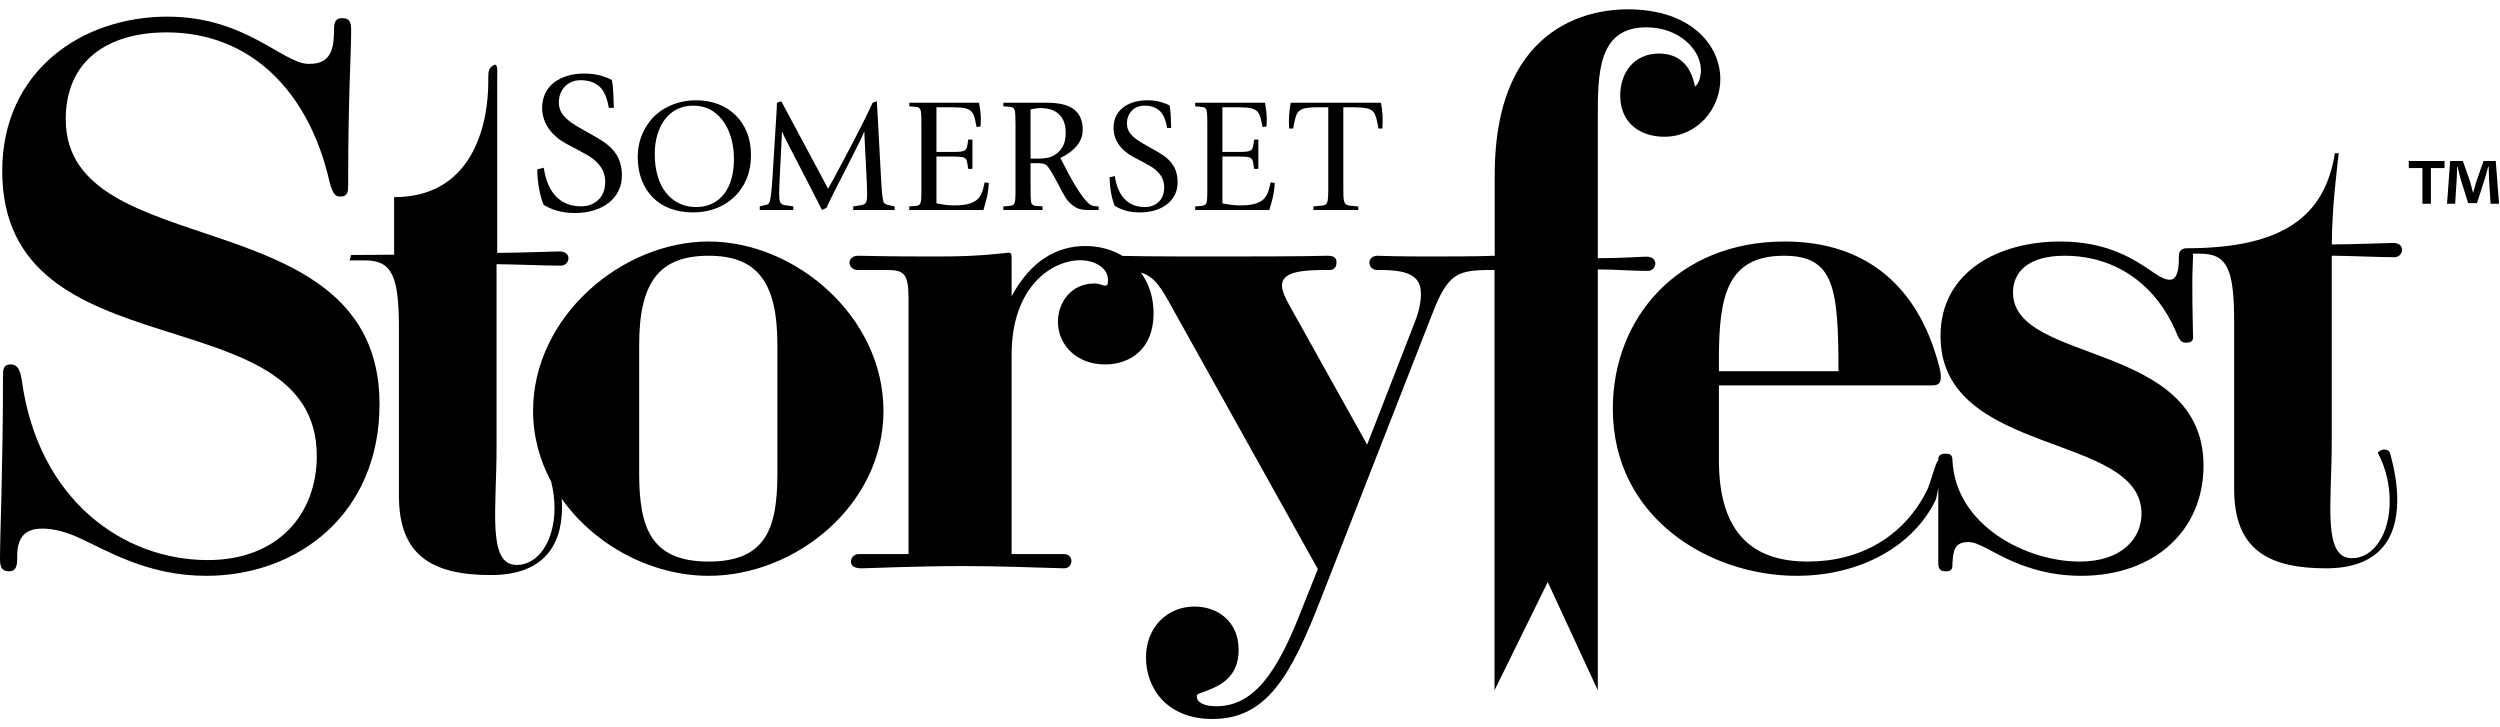 <?xml version="1.0" encoding="UTF-8"?>
<svg width="220px" height="64px" viewBox="0 0 220 64" version="1.1" xmlns="http://www.w3.org/2000/svg" xmlns:xlink="http://www.w3.org/1999/xlink">
    <!-- Generator: Sketch 49.3 (51167) - http://www.bohemiancoding.com/sketch -->
    <title>Storyfest_Logo_White</title>
    <desc>Created with Sketch.</desc>
    <defs></defs>
    <g id="Page-1" stroke="none" stroke-width="1" fill="none" fill-rule="evenodd">
        <g id="Storyfest---Homepage" transform="translate(-690, -4450)" fill="#000000">
            <g id="Storyfest_Logo_White" transform="translate(690, 4450)">
                <path d="M51.129,18.157 C50.231,18.157 49.501,17.869 48.939,17.294 C48.378,16.72 48.014,15.875 47.849,14.76 L47.281,14.902 C47.281,15.483 47.338,16.068 47.45,16.654 C47.563,17.242 47.695,17.701 47.849,18.034 C48.18,18.235 48.57,18.404 49.019,18.541 C49.468,18.676 50,18.745 50.615,18.745 C51.206,18.745 51.753,18.667 52.255,18.514 C52.757,18.359 53.191,18.14 53.558,17.856 C53.925,17.571 54.212,17.224 54.418,16.814 C54.624,16.406 54.728,15.94 54.728,15.418 C54.728,15.086 54.69,14.772 54.613,14.476 C54.536,14.179 54.433,13.918 54.303,13.693 C54.09,13.337 53.815,13.023 53.478,12.75 C53.141,12.477 52.689,12.187 52.122,11.879 C51.708,11.642 51.353,11.439 51.058,11.273 C50.763,11.108 50.497,10.942 50.261,10.775 C49.918,10.527 49.652,10.266 49.463,9.993 C49.273,9.72 49.179,9.388 49.179,8.996 C49.179,8.452 49.356,7.991 49.711,7.618 C50.065,7.245 50.527,7.058 51.093,7.058 C51.767,7.058 52.31,7.236 52.725,7.592 C53.139,7.948 53.423,8.582 53.576,9.494 L54.019,9.494 C54.007,9.033 53.989,8.57 53.966,8.108 C53.942,7.644 53.901,7.289 53.841,7.04 C53.617,6.91 53.295,6.783 52.875,6.657 C52.456,6.533 51.963,6.471 51.395,6.471 C50.864,6.471 50.373,6.539 49.923,6.675 C49.475,6.812 49.084,7.008 48.754,7.263 C48.422,7.517 48.166,7.835 47.982,8.214 C47.799,8.594 47.707,9.027 47.707,9.513 C47.707,9.964 47.811,10.411 48.017,10.856 C48.224,11.3 48.547,11.707 48.983,12.074 C49.221,12.276 49.501,12.466 49.826,12.643 C50.151,12.821 50.485,12.999 50.828,13.177 C51.1,13.32 51.401,13.485 51.732,13.675 C52.063,13.865 52.359,14.102 52.618,14.386 C52.843,14.624 53.006,14.879 53.106,15.151 C53.206,15.424 53.257,15.697 53.257,15.97 C53.257,16.67 53.055,17.209 52.654,17.589 C52.252,17.969 51.744,18.157 51.129,18.157" id="Fill-1"></path>
                <path d="M57.86,11.814 C58.021,11.289 58.247,10.841 58.537,10.47 C58.827,10.098 59.181,9.81 59.599,9.605 C60.017,9.4 60.483,9.297 60.995,9.297 C61.604,9.297 62.14,9.433 62.607,9.705 C63.072,9.977 63.466,10.37 63.789,10.884 C64.037,11.275 64.232,11.735 64.374,12.264 C64.517,12.793 64.588,13.372 64.588,14.002 C64.588,14.64 64.515,15.22 64.367,15.739 C64.219,16.259 64.003,16.702 63.718,17.069 C63.433,17.437 63.084,17.72 62.67,17.92 C62.257,18.121 61.785,18.221 61.252,18.221 C60.702,18.221 60.202,18.111 59.756,17.891 C59.308,17.672 58.927,17.363 58.608,16.962 C58.289,16.561 58.045,16.073 57.875,15.496 C57.704,14.919 57.618,14.274 57.618,13.559 C57.618,12.92 57.699,12.339 57.86,11.814 M57.454,17.383 C57.877,17.808 58.388,18.133 58.986,18.357 C59.585,18.58 60.25,18.693 60.982,18.693 C61.714,18.693 62.39,18.573 63.013,18.334 C63.635,18.096 64.174,17.758 64.63,17.319 C65.086,16.881 65.443,16.354 65.7,15.739 C65.956,15.125 66.085,14.435 66.085,13.673 C66.085,12.9 65.963,12.219 65.721,11.627 C65.478,11.038 65.139,10.532 64.702,10.113 C64.274,9.693 63.766,9.374 63.177,9.154 C62.587,8.935 61.946,8.825 61.252,8.825 C60.444,8.825 59.686,8.983 58.979,9.297 C58.271,9.611 57.684,10.055 57.219,10.627 C56.877,11.056 56.609,11.537 56.413,12.071 C56.218,12.606 56.121,13.187 56.121,13.816 C56.121,14.569 56.238,15.246 56.47,15.847 C56.703,16.447 57.031,16.959 57.454,17.383" id="Fill-3"></path>
                <path d="M69.808,18.163 L69.124,18.063 C68.99,18.043 68.889,18.013 68.818,17.97 C68.746,17.928 68.692,17.865 68.653,17.784 C68.616,17.703 68.592,17.599 68.582,17.47 C68.572,17.341 68.567,17.177 68.567,16.977 C68.567,16.881 68.572,16.695 68.582,16.419 C68.592,16.142 68.606,15.822 68.625,15.46 C68.643,15.099 68.663,14.715 68.682,14.309 C68.701,13.905 68.72,13.518 68.739,13.151 C68.758,12.784 68.774,12.462 68.789,12.186 C68.803,11.909 68.81,11.719 68.81,11.614 L68.838,11.614 C68.915,11.814 69.096,12.188 69.38,12.736 C69.666,13.285 70.079,14.083 70.62,15.132 C71.162,16.181 71.575,16.984 71.861,17.541 C72.145,18.099 72.302,18.412 72.331,18.478 L72.73,18.292 C72.787,18.158 72.899,17.92 73.065,17.576 C73.232,17.233 73.429,16.84 73.657,16.397 C73.884,15.954 74.124,15.484 74.377,14.989 C74.628,14.493 74.868,14.021 75.096,13.572 C75.324,13.124 75.523,12.724 75.695,12.371 C75.866,12.019 75.98,11.766 76.037,11.614 L76.065,11.614 C76.065,11.699 76.069,11.862 76.079,12.1 C76.089,12.338 76.103,12.625 76.123,12.958 C76.141,13.292 76.16,13.649 76.179,14.03 C76.198,14.413 76.217,14.793 76.236,15.174 C76.256,15.556 76.271,15.913 76.286,16.247 C76.3,16.58 76.307,16.862 76.307,17.091 C76.307,17.425 76.279,17.656 76.222,17.784 C76.165,17.913 76.032,18.001 75.822,18.048 L75.082,18.163 L75.082,18.478 L78.731,18.478 L78.731,18.163 C78.541,18.125 78.39,18.094 78.282,18.07 C78.173,18.047 78.087,18.025 78.025,18.006 C77.964,17.987 77.916,17.965 77.883,17.941 C77.849,17.918 77.819,17.887 77.79,17.848 C77.742,17.801 77.697,17.615 77.655,17.292 C77.612,16.967 77.576,16.534 77.548,15.99 L77.362,12.529 C77.353,12.443 77.344,12.305 77.334,12.114 C77.324,11.924 77.315,11.707 77.305,11.464 C77.295,11.221 77.282,10.966 77.263,10.698 C77.244,10.431 77.229,10.18 77.22,9.941 C77.21,9.702 77.198,9.49 77.185,9.304 C77.17,9.119 77.163,8.987 77.163,8.911 L76.792,9.04 C76.754,9.125 76.662,9.324 76.514,9.633 C76.367,9.942 76.184,10.317 75.966,10.756 C75.747,11.195 75.5,11.679 75.225,12.207 C74.948,12.736 74.67,13.265 74.391,13.795 C74.11,14.323 73.84,14.833 73.577,15.325 C73.317,15.816 73.081,16.242 72.873,16.605 L68.753,8.911 L68.369,9.04 C68.369,9.135 68.363,9.285 68.355,9.49 C68.345,9.695 68.326,10.032 68.297,10.498 L67.984,15.547 C67.965,15.785 67.948,16.016 67.934,16.24 C67.919,16.464 67.898,16.695 67.87,16.933 C67.841,17.172 67.814,17.36 67.791,17.498 C67.768,17.636 67.739,17.741 67.706,17.813 C67.673,17.884 67.632,17.935 67.584,17.963 C67.537,17.992 67.471,18.015 67.385,18.035 L66.858,18.163 L66.858,18.478 L69.808,18.478 L69.808,18.163 Z" id="Fill-5"></path>
                <path d="M86.855,17.327 C86.94,16.969 86.993,16.561 87.012,16.104 L86.655,16.047 C86.608,16.248 86.561,16.44 86.513,16.626 C86.465,16.812 86.401,16.984 86.321,17.14 C86.24,17.298 86.13,17.439 85.993,17.563 C85.855,17.686 85.672,17.791 85.443,17.877 C85.093,18.011 84.603,18.077 83.975,18.077 C83.748,18.077 83.527,18.065 83.313,18.041 C83.099,18.018 82.798,17.967 82.408,17.891 L82.408,13.773 L83.819,13.773 C84.038,13.773 84.213,13.778 84.347,13.788 C84.48,13.797 84.587,13.809 84.667,13.823 C84.748,13.837 84.807,13.854 84.846,13.873 C84.883,13.892 84.917,13.916 84.945,13.944 C85.021,14.002 85.073,14.102 85.102,14.245 C85.131,14.388 85.164,14.593 85.202,14.86 L85.573,14.86 L85.573,12.285 L85.202,12.285 C85.173,12.476 85.152,12.625 85.138,12.728 C85.124,12.834 85.106,12.915 85.088,12.972 C85.068,13.029 85.047,13.075 85.024,13.107 C84.999,13.141 84.973,13.173 84.945,13.201 C84.889,13.258 84.783,13.301 84.631,13.33 C84.48,13.359 84.242,13.372 83.919,13.372 L82.408,13.372 L82.408,9.441 L83.819,9.441 C84.342,9.441 84.72,9.472 84.953,9.533 C85.185,9.595 85.353,9.679 85.458,9.784 C85.497,9.831 85.537,9.884 85.579,9.94 C85.623,9.998 85.663,10.076 85.701,10.177 C85.739,10.277 85.777,10.407 85.815,10.57 C85.852,10.732 85.895,10.937 85.943,11.185 L86.285,11.128 C86.285,11.051 86.29,10.98 86.299,10.913 C86.309,10.847 86.314,10.727 86.314,10.556 C86.314,10.269 86.299,10.015 86.27,9.79 C86.242,9.567 86.204,9.316 86.157,9.039 L80.014,9.039 L80.014,9.354 C80.213,9.374 80.37,9.387 80.484,9.397 C80.599,9.407 80.686,9.418 80.747,9.433 C80.809,9.447 80.854,9.468 80.883,9.497 C80.911,9.526 80.94,9.56 80.969,9.597 C80.987,9.626 81.004,9.667 81.018,9.72 C81.033,9.771 81.045,9.845 81.054,9.94 C81.063,10.035 81.07,10.167 81.076,10.334 C81.079,10.501 81.082,10.712 81.082,10.97 L81.082,16.819 C81.082,17.124 81.073,17.389 81.054,17.613 C81.035,17.837 80.974,17.977 80.869,18.035 C80.792,18.082 80.693,18.111 80.569,18.121 C80.446,18.13 80.261,18.144 80.014,18.163 L80.014,18.478 L86.542,18.478 C86.665,18.067 86.77,17.684 86.855,17.327" id="Fill-7"></path>
                <path d="M90.689,9.626 C90.879,9.588 91.041,9.56 91.174,9.541 C91.307,9.521 91.435,9.511 91.559,9.511 C92.272,9.511 92.82,9.698 93.205,10.069 C93.59,10.441 93.782,10.984 93.782,11.699 C93.782,12.185 93.697,12.582 93.526,12.887 C93.355,13.192 93.127,13.435 92.842,13.616 C92.633,13.749 92.409,13.84 92.171,13.887 C91.934,13.936 91.677,13.959 91.402,13.959 L90.689,13.959 L90.689,9.626 Z M91.744,18.163 C91.478,18.144 91.274,18.128 91.131,18.114 C90.989,18.099 90.894,18.058 90.846,17.991 C90.818,17.963 90.794,17.93 90.774,17.891 C90.756,17.854 90.739,17.786 90.725,17.691 C90.711,17.596 90.702,17.465 90.697,17.298 C90.692,17.131 90.689,16.91 90.689,16.633 L90.689,14.36 L91.345,14.36 C91.545,14.36 91.699,14.376 91.808,14.409 C91.917,14.443 91.996,14.474 92.043,14.502 C92.138,14.56 92.267,14.717 92.428,14.974 C92.589,15.232 92.822,15.646 93.127,16.218 C93.26,16.476 93.376,16.697 93.476,16.884 C93.576,17.069 93.671,17.233 93.761,17.376 C93.851,17.52 93.949,17.646 94.053,17.756 C94.158,17.865 94.281,17.977 94.424,18.091 C94.624,18.244 94.825,18.347 95.03,18.399 C95.234,18.452 95.436,18.478 95.636,18.478 L96.676,18.478 L96.676,18.163 L96.59,18.163 C96.543,18.163 96.443,18.154 96.292,18.134 C96.139,18.116 96.001,18.058 95.878,17.963 C95.726,17.849 95.551,17.668 95.358,17.419 C95.163,17.172 94.923,16.815 94.637,16.347 C94.447,16.042 94.248,15.692 94.039,15.296 C93.83,14.901 93.588,14.435 93.312,13.902 C93.949,13.597 94.436,13.234 94.773,12.816 C95.11,12.395 95.279,11.929 95.279,11.414 C95.279,10.632 95.03,10.041 94.53,9.641 C94.032,9.24 93.227,9.04 92.115,9.04 L88.295,9.04 L88.295,9.355 L88.808,9.397 C88.941,9.406 89.045,9.431 89.122,9.469 C89.198,9.506 89.252,9.578 89.285,9.683 C89.319,9.788 89.34,9.943 89.349,10.148 C89.359,10.353 89.364,10.627 89.364,10.97 L89.364,16.876 C89.364,17.172 89.356,17.401 89.342,17.563 C89.329,17.725 89.3,17.845 89.257,17.92 C89.214,17.996 89.158,18.047 89.086,18.07 C89.014,18.094 88.927,18.111 88.822,18.121 L88.295,18.163 L88.295,18.478 L91.744,18.478 L91.744,18.163 Z" id="Fill-9"></path>
                <path d="M100.74,18.221 C100.018,18.221 99.431,17.989 98.98,17.527 C98.529,17.065 98.236,16.385 98.102,15.489 L97.647,15.603 C97.647,16.071 97.692,16.54 97.783,17.011 C97.873,17.484 97.98,17.854 98.102,18.121 C98.369,18.282 98.682,18.419 99.044,18.528 C99.404,18.638 99.832,18.693 100.326,18.693 C100.801,18.693 101.24,18.63 101.644,18.506 C102.049,18.382 102.398,18.206 102.693,17.977 C102.987,17.749 103.217,17.47 103.383,17.141 C103.551,16.812 103.633,16.438 103.633,16.018 C103.633,15.751 103.602,15.499 103.541,15.26 C103.479,15.022 103.396,14.812 103.291,14.631 C103.12,14.345 102.9,14.093 102.629,13.873 C102.358,13.655 101.994,13.42 101.538,13.173 C101.205,12.982 100.921,12.82 100.684,12.686 C100.446,12.553 100.231,12.42 100.042,12.286 C99.766,12.085 99.552,11.877 99.4,11.657 C99.248,11.437 99.172,11.17 99.172,10.855 C99.172,10.417 99.314,10.048 99.599,9.747 C99.884,9.448 100.255,9.297 100.711,9.297 C101.253,9.297 101.689,9.44 102.022,9.726 C102.355,10.012 102.583,10.522 102.707,11.256 L103.063,11.256 C103.054,10.885 103.04,10.512 103.02,10.14 C103.001,9.769 102.969,9.483 102.92,9.282 C102.74,9.178 102.481,9.075 102.144,8.975 C101.806,8.875 101.41,8.825 100.953,8.825 C100.526,8.825 100.131,8.88 99.77,8.989 C99.409,9.099 99.095,9.257 98.829,9.461 C98.564,9.667 98.358,9.922 98.21,10.227 C98.062,10.532 97.989,10.88 97.989,11.27 C97.989,11.633 98.071,11.992 98.238,12.351 C98.405,12.708 98.663,13.034 99.016,13.33 C99.205,13.491 99.431,13.645 99.692,13.788 C99.953,13.93 100.221,14.073 100.497,14.217 C100.716,14.331 100.958,14.464 101.225,14.616 C101.491,14.77 101.728,14.96 101.937,15.189 C102.118,15.379 102.249,15.584 102.329,15.804 C102.41,16.023 102.45,16.243 102.45,16.461 C102.45,17.024 102.289,17.458 101.966,17.762 C101.643,18.067 101.234,18.221 100.74,18.221" id="Fill-11"></path>
                <path d="M112.017,17.327 C112.102,16.969 112.156,16.561 112.174,16.104 L111.819,16.047 C111.77,16.248 111.723,16.44 111.675,16.626 C111.627,16.812 111.563,16.984 111.483,17.14 C111.402,17.298 111.293,17.439 111.155,17.563 C111.017,17.686 110.835,17.791 110.606,17.877 C110.255,18.011 109.766,18.077 109.138,18.077 C108.91,18.077 108.689,18.065 108.475,18.041 C108.262,18.018 107.96,17.967 107.571,17.891 L107.571,13.773 L108.981,13.773 C109.201,13.773 109.376,13.778 109.509,13.788 C109.642,13.797 109.749,13.809 109.83,13.823 C109.911,13.837 109.969,13.854 110.008,13.873 C110.045,13.892 110.079,13.916 110.108,13.944 C110.184,14.002 110.235,14.102 110.264,14.245 C110.293,14.388 110.326,14.593 110.364,14.86 L110.735,14.86 L110.735,12.285 L110.364,12.285 C110.335,12.476 110.315,12.625 110.3,12.728 C110.286,12.834 110.269,12.915 110.25,12.972 C110.23,13.029 110.21,13.075 110.186,13.107 C110.162,13.141 110.136,13.173 110.108,13.201 C110.051,13.258 109.946,13.301 109.794,13.33 C109.642,13.359 109.404,13.372 109.081,13.372 L107.571,13.372 L107.571,9.441 L108.981,9.441 C109.504,9.441 109.882,9.472 110.115,9.533 C110.347,9.595 110.516,9.679 110.62,9.784 C110.659,9.831 110.699,9.884 110.741,9.94 C110.785,9.998 110.825,10.076 110.863,10.177 C110.901,10.277 110.939,10.407 110.977,10.57 C111.015,10.732 111.057,10.937 111.105,11.185 L111.447,11.128 C111.447,11.051 111.452,10.98 111.461,10.913 C111.471,10.847 111.476,10.727 111.476,10.556 C111.476,10.269 111.461,10.015 111.433,9.79 C111.405,9.567 111.366,9.316 111.319,9.039 L105.176,9.039 L105.176,9.354 C105.376,9.374 105.532,9.387 105.646,9.397 C105.761,9.407 105.847,9.418 105.91,9.433 C105.971,9.447 106.017,9.468 106.045,9.497 C106.073,9.526 106.103,9.56 106.131,9.597 C106.149,9.626 106.166,9.667 106.18,9.72 C106.195,9.771 106.207,9.845 106.216,9.94 C106.225,10.035 106.233,10.167 106.238,10.334 C106.242,10.501 106.244,10.712 106.244,10.97 L106.244,16.819 C106.244,17.124 106.236,17.389 106.216,17.613 C106.198,17.837 106.136,17.977 106.031,18.035 C105.955,18.082 105.855,18.111 105.731,18.121 C105.608,18.13 105.423,18.144 105.176,18.163 L105.176,18.478 L111.704,18.478 C111.828,18.067 111.932,17.684 112.017,17.327" id="Fill-13"></path>
                <path d="M113.453,11.314 L113.795,11.314 C113.833,11.123 113.866,10.954 113.895,10.806 C113.924,10.658 113.951,10.532 113.981,10.427 C114.066,10.103 114.171,9.891 114.294,9.791 C114.418,9.69 114.546,9.617 114.678,9.568 C114.765,9.541 114.909,9.512 115.113,9.483 C115.317,9.454 115.6,9.44 115.962,9.44 L116.888,9.44 L116.888,16.747 C116.888,17.224 116.864,17.555 116.816,17.742 C116.77,17.928 116.65,18.039 116.46,18.077 C116.337,18.097 116.196,18.111 116.04,18.121 C115.883,18.131 115.729,18.144 115.577,18.163 L115.577,18.478 L119.525,18.478 L119.525,18.163 C119.334,18.144 119.163,18.131 119.012,18.121 C118.859,18.111 118.737,18.097 118.642,18.077 C118.537,18.048 118.456,18.003 118.399,17.941 C118.342,17.879 118.3,17.787 118.271,17.663 C118.242,17.539 118.225,17.38 118.22,17.184 C118.216,16.988 118.213,16.747 118.213,16.461 L118.213,9.44 L119.127,9.44 C119.61,9.44 120,9.472 120.295,9.533 C120.59,9.595 120.802,9.736 120.936,9.955 C121.012,10.089 121.078,10.265 121.136,10.484 C121.165,10.598 121.19,10.717 121.214,10.842 C121.238,10.965 121.269,11.123 121.307,11.314 L121.649,11.314 L121.663,11.07 C121.682,10.794 121.682,10.482 121.663,10.134 C121.644,9.786 121.597,9.421 121.52,9.04 L113.581,9.04 C113.534,9.307 113.496,9.573 113.468,9.84 C113.439,10.108 113.425,10.384 113.425,10.67 C113.425,10.794 113.427,10.906 113.432,11.006 C113.436,11.106 113.443,11.209 113.453,11.314" id="Fill-15"></path>
                <path d="M5.785,10.501 C5.785,5.29 9.534,2.85 14.661,2.85 C21.959,2.85 27.153,7.929 28.994,15.977 C29.323,17.295 29.652,17.295 29.98,17.295 C30.638,17.295 30.638,16.768 30.638,16.24 C30.638,8.259 30.901,4.895 30.901,2.652 C30.901,1.86 30.703,1.596 30.111,1.596 C29.586,1.596 29.388,1.86 29.388,2.652 L29.388,2.85 C29.388,5.225 28.402,5.621 27.153,5.621 C24.918,5.621 21.63,1.464 14.727,1.464 C7.232,1.464 0.197,6.214 0.197,15.053 C0.197,33.126 27.876,25.738 27.876,40.118 C27.876,45.262 24.458,49.287 18.277,49.287 C10.914,49.287 3.352,44.076 1.906,33.39 C1.71,32.071 1.183,32.071 0.921,32.071 C0.263,32.071 0.263,32.598 0.263,33.126 C0.263,41.107 0,46.912 0,49.22 C0,49.946 0.197,50.276 0.789,50.276 C1.314,50.276 1.511,49.946 1.511,49.22 L1.511,48.956 C1.511,46.978 2.498,46.516 3.748,46.516 C4.734,46.516 5.917,46.846 6.903,47.307 C9.401,48.429 12.952,50.672 18.146,50.672 C26.232,50.672 33.399,45.197 33.399,35.566 C33.399,17.361 5.785,23.43 5.785,10.501" id="Fill-17"></path>
                <path d="M68.41,41.635 C68.41,46.384 67.489,49.418 62.361,49.418 C57.233,49.418 56.247,46.384 56.247,41.635 L56.247,30.355 C56.247,24.815 58.022,22.506 62.361,22.506 C66.634,22.506 68.41,24.815 68.41,30.355 L68.41,41.635 Z M62.361,21.253 C54.734,21.253 46.911,27.849 46.911,36.16 C46.911,38.419 47.504,40.515 48.499,42.379 C48.706,43.183 48.796,43.973 48.796,44.71 C48.796,47.546 47.41,49.715 45.471,49.715 C42.866,49.715 43.697,44.877 43.697,39.372 L43.697,23.249 C45.372,23.263 47.954,23.378 49.368,23.378 C49.763,23.378 50.025,23.048 50.025,22.717 C50.025,22.454 49.828,22.125 49.237,22.125 C48.804,22.125 45.903,22.241 43.755,22.255 L43.755,6.86 C43.755,6.2 43.852,5.4 43.332,5.803 C43.031,6.037 42.968,6.2 42.968,6.86 L42.968,7.256 C42.968,10.159 42.046,17.348 34.682,17.348 L34.682,22.415 L30.898,22.439 L30.765,22.914 L32.114,22.914 C34.552,22.914 35.106,24.359 35.106,28.975 L35.106,43.654 C35.106,48.936 38.099,50.605 43.198,50.605 C47.632,50.605 49.461,48.214 49.461,44.599 C49.461,44.367 49.445,44.128 49.431,43.889 C52.347,48.026 57.388,50.672 62.361,50.672 C69.988,50.672 77.745,44.471 77.745,36.16 C77.745,27.849 69.988,21.253 62.361,21.253 Z" id="Fill-19"></path>
                <path d="M144.88,22.587 C144.421,22.587 142.777,22.72 140.607,22.72 L140.607,10.319 C140.607,6.493 140.607,2.404 144.88,2.404 C147.773,2.404 149.68,4.383 149.68,6.163 C149.68,6.625 149.548,7.351 149.154,7.615 C148.759,5.504 147.51,4.713 145.998,4.713 C143.763,4.713 142.58,6.427 142.58,8.406 C142.58,10.847 144.355,12.034 146.459,12.034 C149.351,12.034 151.389,9.593 151.389,6.955 C151.389,4.053 148.891,0.82 143.237,0.82 C141.067,0.82 131.535,1.349 131.535,15.398 L131.535,22.506 C131.204,22.509 130.617,22.572 125.699,22.572 C125.568,22.572 123.069,22.572 121.163,22.506 C120.9,22.506 120.505,22.704 120.505,23.099 C120.505,23.561 120.9,23.759 121.163,23.759 L121.425,23.759 C123.989,23.759 125.041,24.288 125.041,25.87 C125.041,26.464 124.91,27.322 124.516,28.311 L120.308,39.129 L113.536,26.992 C113.075,26.2 112.813,25.541 112.813,25.145 C112.813,24.023 114.194,23.759 116.626,23.759 L117.021,23.759 C117.349,23.759 117.612,23.561 117.612,23.099 C117.612,22.638 117.349,22.506 116.758,22.506 C116.429,22.506 115.772,22.572 107.159,22.572 C101.099,22.572 99.688,22.54 98.783,22.52 C97.83,21.95 96.703,21.649 95.532,21.649 C93.033,21.649 90.732,22.902 89.022,26.069 L89.022,22.836 C89.022,22.375 89.022,22.242 88.759,22.242 C88.366,22.242 86.59,22.572 82.645,22.572 C80.607,22.572 78.897,22.572 75.479,22.506 C75.018,22.506 74.755,22.836 74.755,23.099 C74.755,23.43 75.018,23.759 75.479,23.759 L78.043,23.759 C79.49,23.759 79.95,24.023 79.95,26.2 L79.95,48.759 L75.544,48.759 C75.215,48.759 74.887,49.023 74.887,49.418 C74.887,49.682 75.018,50.011 75.807,50.011 C76.465,50.011 80.541,49.814 84.749,49.814 C88.102,49.814 90.994,49.946 93.624,50.011 C94.085,50.011 94.282,49.682 94.282,49.353 C94.282,49.088 94.085,48.759 93.624,48.759 L89.022,48.759 L89.022,31.213 C89.022,25.211 92.573,22.902 95.071,22.902 C96.32,22.902 97.503,23.561 97.503,24.617 C97.503,25.079 97.438,25.145 97.175,25.145 C97.175,25.145 96.715,24.946 96.32,24.946 C94.216,24.946 93.098,26.661 93.098,28.311 C93.098,30.355 94.742,32.071 97.241,32.071 C99.41,32.071 101.514,30.752 101.514,27.585 C101.514,26.139 101.093,24.93 100.399,23.986 C101.554,24.334 102.127,25.182 103.214,27.19 L115.969,50.078 L114.523,53.705 C112.419,59.114 110.381,62.149 107.027,62.149 C105.975,62.149 105.318,61.819 105.318,61.291 C105.318,61.159 105.318,61.093 105.713,60.961 C107.224,60.434 109,59.708 109,57.202 C109,54.629 107.093,53.376 105.121,53.376 C102.688,53.376 100.847,55.223 100.847,57.861 C100.847,60.499 102.622,63.27 106.699,63.27 C111.498,63.27 113.602,59.444 116.232,52.716 L126.027,27.651 C127.409,24.089 128.198,23.759 131.222,23.759 L131.517,23.759 L131.517,60.745 L136.203,51.223 L140.607,60.745 L140.607,48.973 L140.607,23.709 C142.251,23.709 143.501,23.841 145.012,23.841 C145.407,23.841 145.669,23.511 145.669,23.182 C145.669,22.918 145.472,22.587 144.88,22.587 Z" id="Fill-21"></path>
                <path d="M151.265,31.543 C151.265,26.068 151.989,22.506 156.986,22.506 C161.391,22.506 161.785,25.277 161.785,32.664 L151.265,32.664 L151.265,31.543 Z M210.595,21.378 C210.15,21.378 207.346,21.502 205.199,21.51 C205.221,18.11 205.643,15.053 205.805,13.48 L205.472,13.48 C204.586,18.985 200.987,21.847 192.397,21.847 C192.003,21.847 191.739,22.11 191.739,22.506 L191.739,22.771 C191.739,24.155 191.41,24.617 190.95,24.617 C190.556,24.617 190.162,24.419 189.57,24.024 C187.86,22.836 185.493,21.253 181.286,21.253 C175.894,21.253 170.766,23.892 170.766,29.564 C170.766,40.249 188.452,38.007 188.452,45.197 C188.452,47.374 186.742,49.418 182.995,49.418 C178.327,49.418 172.081,46.252 171.818,40.514 C171.818,39.986 171.555,39.92 171.226,39.92 C170.635,39.92 170.569,40.184 170.569,40.514 C170.371,40.514 169.872,42.625 169.543,43.218 C167.504,47.242 163.691,49.418 159.088,49.418 C154.553,49.418 151.265,47.242 151.265,40.514 L151.265,33.917 L169.872,33.917 C170.464,33.917 170.792,33.851 170.792,33.192 C170.792,32.928 170.792,32.73 170.529,31.806 C168.754,25.408 164.414,21.253 157.05,21.253 C147.649,21.253 141.929,27.981 141.929,35.962 C141.929,45.658 150.542,50.672 158.103,50.672 C163.823,50.672 168.425,47.968 170.331,44.009 C170.389,43.897 170.481,43.438 170.569,42.936 L170.569,49.55 C170.569,50.078 170.766,50.276 171.226,50.276 C171.753,50.276 171.818,50.078 171.818,49.55 C171.884,48.429 172.015,47.703 173.199,47.703 C173.659,47.703 173.988,47.835 174.908,48.297 C176.814,49.352 179.445,50.672 183.127,50.672 C189.635,50.672 193.909,46.648 193.909,40.976 C193.909,29.959 177.144,32.071 177.144,25.739 C177.144,23.957 178.458,22.506 181.68,22.506 C186.348,22.506 189.767,25.21 191.477,29.168 C191.805,30.026 192.003,30.158 192.397,30.158 C192.659,30.158 192.989,30.091 192.989,29.696 C192.989,28.904 192.923,27.651 192.923,24.816 C192.923,24.683 192.923,23.892 192.989,22.506 C192.989,22.438 192.971,22.381 192.957,22.322 L193.612,22.322 C196.051,22.322 196.605,23.767 196.605,28.381 L196.605,43.061 C196.605,48.344 199.598,50.012 204.697,50.012 C209.131,50.012 210.959,47.621 210.959,44.006 C210.959,42.728 210.738,41.338 210.294,39.781 C210.073,39.447 209.519,39.503 209.242,39.836 C210.017,41.282 210.294,42.783 210.294,44.118 C210.294,46.954 208.908,49.122 206.969,49.122 C204.364,49.122 205.195,44.285 205.195,38.78 L205.195,22.502 C206.843,22.512 209.277,22.633 210.726,22.633 C211.121,22.633 211.384,22.302 211.384,21.972 C211.384,21.709 211.187,21.378 210.595,21.378 Z" id="Fill-24"></path>
                <path d="M219.626,14.166 L218.551,14.166 L217.903,16.021 C217.819,16.298 217.737,16.615 217.64,16.961 L217.626,16.961 C217.53,16.574 217.462,16.298 217.379,16.007 L216.73,14.166 L215.614,14.166 L215.338,17.93 L216.054,17.93 L216.193,15.717 C216.207,15.371 216.22,15.011 216.22,14.665 L216.262,14.665 C216.344,14.997 216.454,15.44 216.524,15.729 L217.199,17.875 L217.972,17.875 L218.647,15.785 C218.757,15.44 218.867,14.997 218.964,14.665 L219.005,14.665 C219.019,15.066 219.019,15.426 219.033,15.717 L219.17,17.93 L219.916,17.93 L219.626,14.166 Z" id="Fill-26"></path>
                <polygon id="Fill-28" points="211.974 14.79 213.174 14.79 213.174 17.93 213.918 17.93 213.918 14.79 215.118 14.79 215.118 14.166 211.974 14.166"></polygon>
            </g>
        </g>
    </g>
</svg>